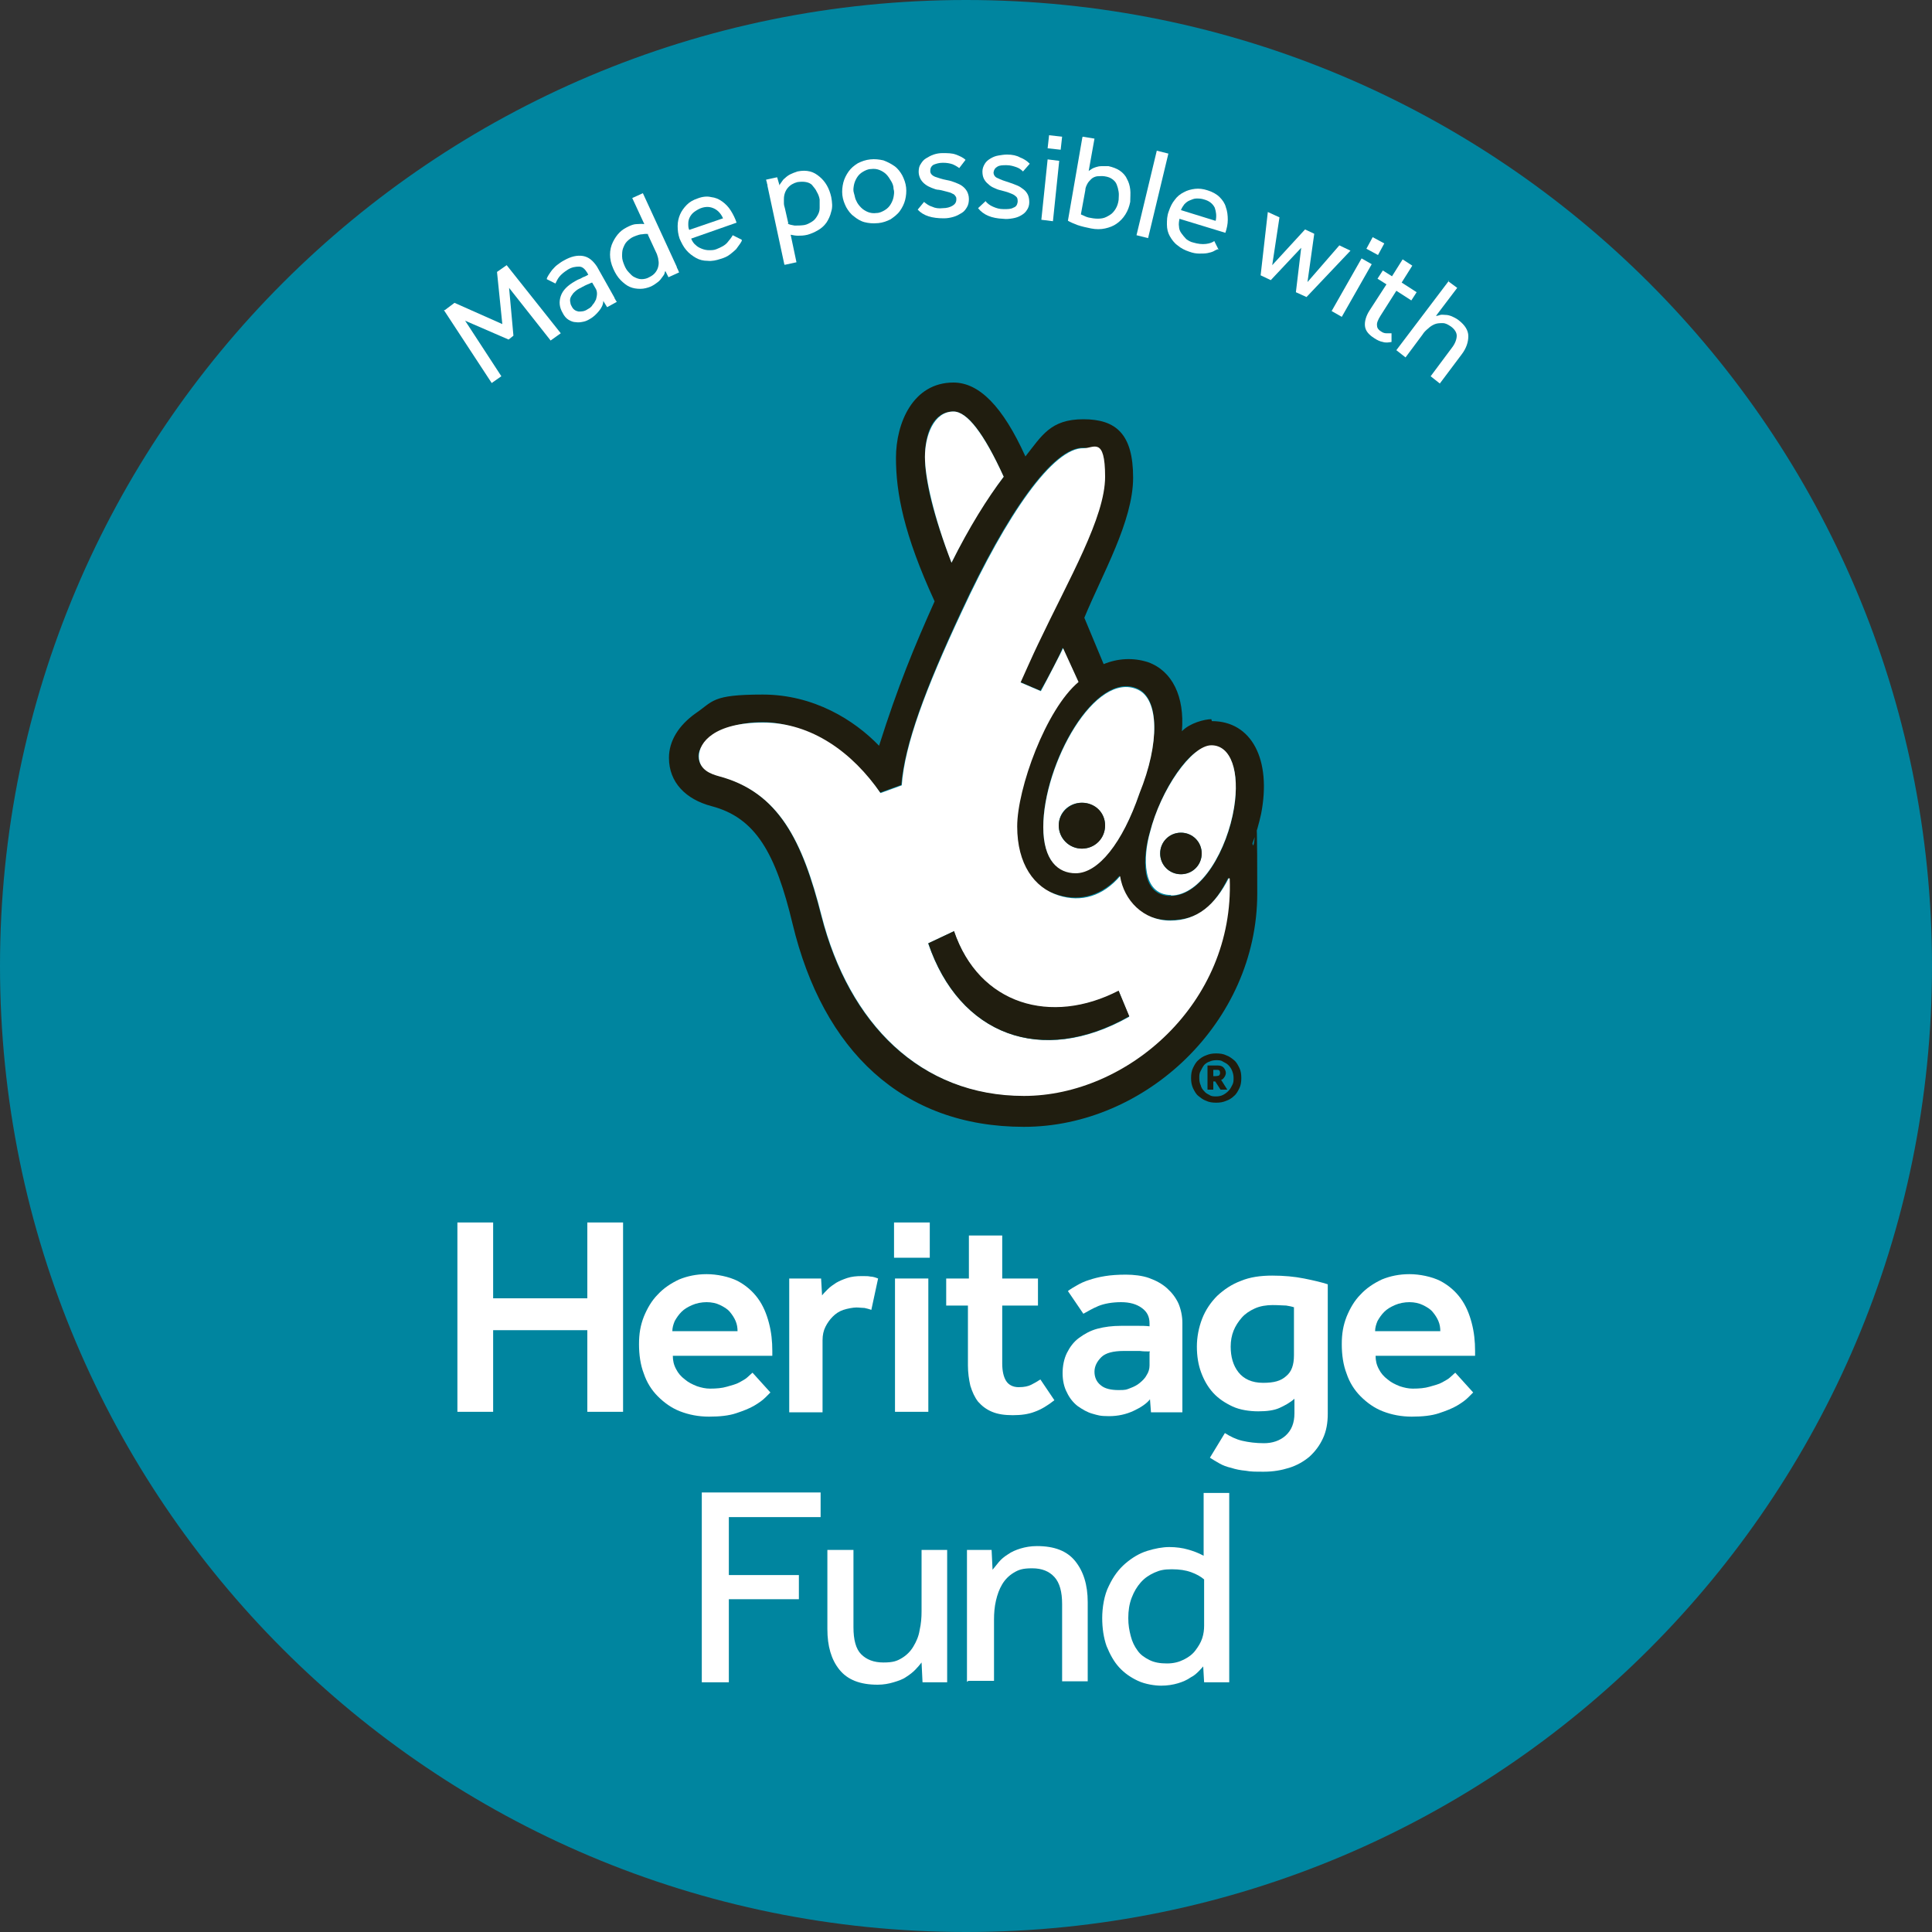 <?xml version="1.0" encoding="UTF-8"?><svg id="a" xmlns="http://www.w3.org/2000/svg" viewBox="0 0 400 400"><rect x="0" y="0" width="400" height="400" fill="#333333" stroke="none"/><defs><style>.b{fill:#fff;}.b,.c,.d{stroke-width:0px;}.c{fill:#00859f;}.d{fill:#201d0f;}</style></defs><path class="c" d="M200,400c110.5,0,200-89.5,200-200S310.5,0,200,0,0,89.5,0,200s89.5,200,200,200"/><path class="b" d="M92.1,64.2l2-1.5,9.9,4.4-1.1-10.8,2-1.4,11.2,14.1-2.1,1.5-8.6-10.9.9,9.9-1,.8-9-3.9,7.5,11.5-2,1.4-9.9-15.1Z"/><path class="b" d="M124.9,62.3c0,.8-.4,1.5-.9,2.1-.5.6-1.1,1.2-1.8,1.6-.5.3-.9.5-1.4.6-.5.1-1,.2-1.6.1-.5,0-1-.2-1.5-.5-.5-.3-.9-.8-1.2-1.4-.7-1.2-.8-2.3-.4-3.5.4-1.2,1.4-2.2,3-3.1.2-.1.5-.3.8-.4s.6-.3.8-.4c.3-.1.5-.2.7-.3s.3-.2.4-.2l-.2-.4c-.5-.8-1-1.3-1.7-1.3-.7,0-1.5.1-2.3.6-.8.5-1.4,1-1.8,1.5-.4.5-.6,1-.8,1.4l-1.8-.9c0-.3.2-.5.4-.9.2-.3.4-.6.7-1,.3-.3.6-.7,1-1,.4-.3.9-.7,1.5-1,1.4-.8,2.7-1.1,3.9-.9,1.2.2,2.1,1,2.9,2.2l3.6,6.4c0,.1.1.3.2.4,0,.1.2.3.3.5l-2,1.1-.8-1.3ZM122.7,58.5c0,0-.2,0-.4.1s-.4.2-.7.3c-.2.1-.5.2-.8.4-.3.1-.5.3-.8.4-.6.3-1,.7-1.3,1-.3.4-.5.7-.6,1s-.1.6,0,1c0,.3.2.6.3.8.3.6.8.9,1.4,1,.6,0,1.2,0,1.9-.5.4-.2.8-.5,1-.9.3-.3.5-.7.7-1.1.1-.4.2-.8.2-1.2,0-.4-.1-.8-.3-1.1l-.7-1.2Z"/><path class="b" d="M137.8,55.9c0,.1-.1.3-.2.6,0,.3-.3.6-.5.9-.2.3-.5.7-.9,1-.4.3-.8.6-1.4.9-.7.3-1.5.5-2.2.5-.8,0-1.5-.1-2.2-.4-.7-.3-1.3-.8-1.9-1.4-.6-.6-1.1-1.4-1.5-2.3-.5-1.1-.7-2.1-.7-3,0-.9.2-1.8.6-2.6.4-.8.8-1.4,1.4-2s1.2-.9,1.8-1.2c.6-.3,1.2-.5,1.7-.5.5,0,1-.1,1.6,0l-2.5-5.4,2.2-1,7,15.2c0,0,0,.2.2.5.1.2.2.5.3.7l-2.2,1-.7-1.4ZM134.4,48.5c-.4-.1-.9-.1-1.4,0-.5,0-1.1.2-1.8.5-.5.2-1,.6-1.4,1-.4.4-.6.9-.8,1.4-.2.5-.2,1.1-.2,1.7s.2,1.2.5,1.9c.2.5.5,1,.9,1.4.4.4.7.8,1.2,1,.4.2.9.4,1.4.4.5,0,1.1-.1,1.6-.4.6-.3,1-.6,1.3-1,.3-.4.5-.8.6-1.3.1-.4.1-.9,0-1.3,0-.4-.2-.8-.3-1.2l-1.9-4.1Z"/><path class="b" d="M153.6,49.7c0,.2-.2.5-.4.8s-.5.7-.8,1.1c-.4.4-.8.7-1.3,1.1-.5.4-1.2.7-1.9.9-.9.3-1.8.5-2.7.4-.9,0-1.7-.2-2.4-.6-.7-.4-1.4-.9-2-1.6-.6-.7-1-1.5-1.4-2.4-.3-.9-.4-1.7-.4-2.6,0-.9.2-1.7.5-2.4.3-.7.8-1.4,1.4-2,.6-.6,1.3-1,2.2-1.3,1-.4,2-.5,2.8-.3.9.1,1.6.4,2.3.9.7.5,1.3,1.1,1.8,1.9.5.8.9,1.6,1.2,2.5l-9.4,3.3c.2.5.5,1,.9,1.3.4.4.8.6,1.3.8.5.2,1,.3,1.5.3.5,0,1,0,1.5-.2,1-.4,1.8-.8,2.3-1.4s.9-1.1,1.1-1.5l1.8.9ZM149.7,45.2c-.4-.9-1-1.6-1.8-2-.8-.4-1.7-.5-2.8-.1-.5.2-1,.5-1.4.8-.4.3-.7.7-.9,1.1-.2.4-.3.8-.3,1.3,0,.5,0,.9.2,1.3l7-2.4Z"/><path class="b" d="M162.4,54.8l-3.5-16.3c0-.2,0-.3-.1-.5,0-.2-.1-.4-.2-.8l2.3-.5.5,1.7c0-.2.2-.4.4-.7.2-.3.4-.6.7-.8.3-.3.7-.6,1.1-.8.4-.2.9-.4,1.5-.6,1-.2,1.8-.2,2.6,0,.8.2,1.4.6,2,1.1.6.5,1.1,1.1,1.5,1.8.4.7.7,1.5.9,2.4.2,1.1.3,2.1,0,3-.2.9-.6,1.7-1,2.3-.5.7-1.1,1.2-1.8,1.6s-1.4.7-2.1.9c-.8.2-1.5.2-2,.2-.5,0-1-.1-1.5-.2l1.2,5.7-2.3.5ZM163.1,46.3c.3.2.8.3,1.4.4.6,0,1.3,0,2-.1.6-.1,1.1-.4,1.6-.7.5-.3.8-.7,1.1-1.2.3-.5.5-1,.5-1.6,0-.6,0-1.2,0-1.8-.1-.6-.3-1.1-.6-1.6-.2-.5-.6-.9-.9-1.3s-.8-.6-1.3-.7-1.1-.1-1.8,0c-.8.2-1.5.6-2,1.2-.5.6-.8,1.4-.8,2.3,0,.3,0,.6,0,.9,0,.3.1.7.2,1l.7,3.1Z"/><path class="b" d="M181.7,46.2c-1,.1-1.9,0-2.7-.2s-1.6-.7-2.2-1.2c-.7-.5-1.2-1.2-1.6-1.9-.4-.8-.7-1.6-.8-2.5s0-1.8.2-2.6c.2-.8.6-1.6,1.1-2.3.5-.7,1.1-1.2,1.9-1.7.8-.4,1.6-.7,2.6-.8.9-.1,1.8,0,2.7.2.8.3,1.6.7,2.3,1.2.7.5,1.2,1.2,1.6,1.9.4.8.7,1.6.8,2.5s0,1.8-.2,2.6c-.2.8-.6,1.6-1.1,2.3-.5.7-1.2,1.2-1.9,1.7-.8.4-1.6.7-2.6.8ZM181.5,44.1c.6,0,1.2-.3,1.7-.6.5-.3.9-.7,1.2-1.2.3-.5.5-1,.6-1.5.1-.6.2-1.1,0-1.7,0-.6-.2-1.1-.5-1.6-.3-.5-.6-1-1-1.4-.4-.4-.9-.7-1.4-.9s-1.1-.3-1.8-.2c-.6,0-1.2.3-1.7.6-.5.3-.9.7-1.2,1.2-.3.5-.5,1-.6,1.5-.1.6-.2,1.1,0,1.7s.2,1.1.5,1.6c.2.5.6,1,1,1.4.4.4.9.7,1.4.9.5.2,1.1.3,1.8.2Z"/><path class="b" d="M191.3,41.8c.5.4,1,.8,1.7,1,.6.3,1.4.4,2.2.3.8,0,1.5-.2,2-.5.5-.3.8-.7.8-1.3,0-.3,0-.5-.2-.7-.1-.2-.3-.4-.6-.5-.3-.2-.7-.3-1.1-.4-.5-.1-1-.3-1.7-.4-.5,0-1-.2-1.5-.4-.5-.2-.9-.4-1.3-.7s-.7-.6-1-1.1c-.2-.4-.4-.9-.4-1.5,0-.6.1-1.2.4-1.6.3-.5.6-.9,1.1-1.2.5-.3,1-.6,1.6-.8.6-.2,1.2-.3,1.8-.3,1.1,0,2,0,2.8.3.8.3,1.5.6,2,1.1l-1.3,1.7c-.4-.3-.9-.6-1.4-.8-.6-.2-1.2-.3-2-.3-.8,0-1.4.2-1.9.4-.5.3-.7.7-.7,1.3,0,.5.3.9,1,1.2.6.2,1.4.5,2.5.7.6.1,1.2.3,1.7.5s1,.4,1.4.7c.4.3.7.6,1,1.1.2.4.4.9.4,1.6,0,.6-.1,1.2-.4,1.7s-.6.9-1.1,1.2c-.5.3-1,.6-1.7.8s-1.3.3-2,.3c-2.4,0-4.2-.5-5.4-1.8l1.4-1.7Z"/><path class="b" d="M204,41.6c.4.5.9.9,1.6,1.2s1.3.5,2.2.5c.8,0,1.5,0,2-.3.6-.2.8-.6.9-1.2,0-.3,0-.5-.1-.8-.1-.2-.3-.4-.6-.6-.3-.2-.6-.3-1.1-.5-.5-.2-1-.3-1.7-.5-.5-.1-1-.3-1.4-.5-.5-.2-.9-.5-1.2-.8-.4-.3-.7-.7-.9-1.1-.2-.4-.3-.9-.3-1.5,0-.6.2-1.1.5-1.6s.7-.8,1.2-1.1c.5-.3,1-.5,1.6-.6.6-.1,1.2-.2,1.8-.2,1.1,0,2,.2,2.7.6.8.3,1.4.7,2,1.3l-1.4,1.6c-.4-.4-.8-.7-1.4-.9s-1.2-.4-2-.4c-.8,0-1.4,0-1.9.3s-.7.6-.8,1.2c0,.5.3,1,.9,1.2.6.3,1.4.6,2.4.9.6.2,1.1.4,1.6.6.5.2.9.5,1.3.8s.7.7.9,1.1c.2.4.3,1,.3,1.6,0,.6-.2,1.2-.5,1.6-.3.5-.7.8-1.2,1.1-.5.3-1.1.5-1.7.6-.6.1-1.3.2-2,.1-2.4-.1-4.1-.8-5.2-2.2l1.6-1.5Z"/><path class="b" d="M216.9,33l2.4.3-1.3,12.5-2.4-.3,1.3-12.5ZM217.2,28l2.7.3-.3,2.7-2.7-.3.3-2.7Z"/><path class="b" d="M224.2,28.3l2.4.4-1.2,6.7c.2-.1.4-.3.6-.4.3-.2.6-.3.9-.4.3-.1.7-.2,1.2-.2s.9,0,1.4,0c.9.2,1.7.5,2.3.9s1.2,1,1.5,1.7c.4.7.6,1.4.7,2.2.1.8,0,1.7,0,2.6-.2,1-.5,1.8-1,2.6-.5.8-1.1,1.4-1.8,1.9-.7.5-1.5.8-2.4,1s-1.9.2-2.9,0c-1-.2-1.9-.4-2.8-.7-.8-.3-1.5-.6-2-.9l3-17.3ZM223.8,44.4c.2.1.5.2.9.4s.9.3,1.6.4c.7.1,1.3.1,1.9,0,.6-.1,1.1-.4,1.6-.7.5-.3.9-.8,1.2-1.3.3-.5.5-1.1.6-1.8,0-.6.1-1.1,0-1.7s-.2-1-.4-1.5c-.2-.5-.5-.8-.9-1.1-.4-.3-.9-.5-1.6-.6-.6-.1-1.1,0-1.6,0-.5.1-.9.3-1.2.6-.3.3-.6.6-.8,1-.2.4-.4.8-.4,1.3l-.9,4.9Z"/><path class="b" d="M239.5,31.2l2.4.6-4.2,17.5-2.4-.6,4.2-17.5Z"/><path class="b" d="M252.1,51.6c-.2.1-.5.2-.8.4-.4.2-.8.3-1.3.4s-1.1.1-1.7.1c-.6,0-1.3-.1-2.1-.4-.9-.3-1.7-.7-2.4-1.3-.7-.5-1.2-1.2-1.6-1.9-.4-.7-.6-1.5-.6-2.4,0-.9,0-1.8.4-2.8.3-.9.7-1.7,1.2-2.3.5-.7,1.1-1.2,1.9-1.6.7-.4,1.5-.6,2.3-.7.8-.1,1.7,0,2.6.3,1,.3,1.9.8,2.5,1.4.6.6,1.1,1.3,1.3,2.1.3.8.4,1.7.4,2.6s-.2,1.8-.5,2.7l-9.5-2.9c-.1.5-.2,1.1-.1,1.6,0,.5.2,1,.5,1.4.3.4.6.8,1,1.2.4.3.9.6,1.4.7,1,.3,1.9.4,2.7.3.8-.1,1.3-.3,1.7-.6l.9,1.8ZM251.7,45.7c.2-1,.1-1.8-.2-2.7-.4-.8-1.1-1.4-2.2-1.7-.6-.2-1.1-.2-1.6-.2-.5,0-.9.2-1.4.4s-.8.5-1.1.8c-.3.4-.5.7-.7,1.2l7.1,2.2Z"/><path class="b" d="M262.5,43.9l2.4,1.1-1.5,9.9,6.8-7.4,1.9.9-1.4,10,6.6-7.6,2.3,1.1-9.1,9.6-2.2-1,1.1-9.2-6.3,6.7-2.1-1,1.5-13.2Z"/><path class="b" d="M281.9,53.5l2.1,1.2-6.2,10.9-2.1-1.2,6.2-10.9ZM284.2,49.1l2.4,1.3-1.3,2.4-2.4-1.3,1.3-2.4Z"/><path class="b" d="M287.1,58.9l-1.9-1.2,1.1-1.7,1.9,1.2,2.2-3.5,2,1.3-2.2,3.5,3.1,2-1.1,1.7-3.1-2-3.3,5.2c-.5.8-.8,1.5-.7,2,0,.5.3.9.8,1.2.4.3.8.4,1.1.4.3,0,.7,0,1.1,0v1.8c-.6.1-1.2.2-1.8,0-.6-.1-1.2-.4-1.8-.8-1.1-.7-1.8-1.5-1.9-2.5-.1-.9.2-2.1,1-3.3l3.5-5.4Z"/><path class="b" d="M299.8,58.2l1.9,1.4-4.4,5.8c.3,0,.6-.1.9-.2s.7,0,1.1,0c.4,0,.8.1,1.3.3.4.2.9.4,1.4.8,1.3,1,2,2.1,2,3.3s-.4,2.5-1.4,3.8l-4.5,6-1.9-1.5,4.4-5.9c.7-.9,1-1.8,1-2.5,0-.7-.5-1.4-1.2-1.9-.6-.4-1.1-.7-1.7-.7-.5,0-1.1,0-1.6.2-.5.2-1,.5-1.4.9-.5.4-.9.8-1.2,1.3l-3.5,4.7-1.9-1.5,10.9-14.4Z"/><path class="d" d="M250.8,148.9c-1.4,0-4.5.8-6.1,2.5.6-7.2-2-12.5-7-14.3-3.1-1-6.3-.8-9.2.4l-4-9.6c3.7-9,10.1-20,10.1-29s-3.5-12.1-10.3-12.1-8.6,3.4-12,7.7c-4.7-10.4-9.6-15.3-14.9-15.3-8.4,0-11.9,8.4-11.9,15.6s1.6,15.8,8,29.7c-4.3,9.6-7.6,17.6-11.5,29.9-5.1-5.3-13.5-10.6-24.1-10.6s-10.2,1.4-13.9,3.9c-3.5,2.5-5.5,5.7-5.5,9.2,0,5.1,3.5,8.6,8.8,10,9.2,2.4,13.3,9.8,16.8,24.4,6.3,26.2,22.7,42,47.9,42s48.3-21.7,48.3-48.3-.4-7-1-10.4c.8-2,1.4-4.3,1.8-6.1,2.2-11.3-2-19.2-10.2-19.2ZM211.9,226.8c-21.5,0-36.2-14.9-41.9-37.3-3.9-15.4-8.8-25.6-21.3-28.9-1.4-.4-4.1-1.4-4.1-4.1s4.7-7,13.3-7,18.6,6.3,24.3,14.6l4.4-1.6c.7-8.4,4.9-19.8,12.4-35.9,9.4-20.3,19-34.1,25.3-33.9,2,0,4.4,2.5,4.4,5.9,0,8.4-7.4,21-13.9,34.7-.7,1.4-3.6,7.9-3.6,7.9l4.2,1.8c1.4-2.3,4.3-7.9,4.6-8.9l3.2,7c-6.8,5.7-12.7,19.2-12.7,29.9s3.5,12.6,8.6,14.3c4.7,1.4,9.2,0,12.7-4,.8,4.9,4.1,9.2,10.4,9.2s9.3-3.2,12.1-8.8c1,25.8-20.3,45-42.6,45ZM197.4,85.2c2.9,0,6.3,4.5,10.4,13.5-3.5,4.5-7.2,10.4-10.8,17.8-3.7-9.6-5.5-16.8-5.5-21.9s1.8-9.4,5.9-9.4ZM235.9,164.2c-3.5,10.2-8.5,16.5-13.2,16.5-3.7,0-6.7-2.6-6.7-9.6,0-13.1,10.8-32.5,19.6-28.5,4.3,2,4.6,10.9.3,21.5ZM250.8,154.4c4.1,0,5.9,5.5,4.7,12.9-1.4,8.6-6.7,18.2-13.1,18.2s-5.8-8.1-4.4-13c2.3-8.8,8.2-18,12.7-18Z"/><path class="b" d="M254.4,181.8c-2.8,5.5-6.5,8.8-12.1,8.8s-9.6-4.2-10.4-9.2c-3.5,4.1-8,5.5-12.7,4-5.1-1.6-8.6-6.5-8.6-14.3s5.9-24.2,12.7-29.9l-3.2-7c-.4.9-3.3,6.5-4.6,8.9l-4.2-1.8s2.9-6.5,3.6-7.9c6.5-13.7,13.9-26.3,13.9-34.7s-2.4-5.9-4.4-5.9c-6.3-.2-15.9,13.6-25.3,33.9-7.5,16-11.8,27.5-12.4,35.9l-4.4,1.6c-5.7-8.3-14.2-14.6-24.3-14.6s-13.3,4.1-13.3,7,2.7,3.7,4.1,4.1c12.5,3.3,17.4,13.5,21.3,28.9,5.7,22.3,20.5,37.3,41.9,37.3s43.6-19.2,42.6-45ZM192.2,195.3l5.3-2.5c5.2,15.4,20.2,19.6,34.1,12.4l2.2,5.3c-18.2,10.3-35.2,3.7-41.6-15.1Z"/><path class="b" d="M207.8,98.7c-4.1-9-7.6-13.5-10.4-13.5-4.1,0-5.9,5.1-5.9,9.4s1.8,12.3,5.5,21.9c3.7-7.4,7.4-13.3,10.8-17.8Z"/><path class="b" d="M216,171.2c0,7,3.1,9.6,6.7,9.6,4.7,0,9.7-6.3,13.2-16.5,4.3-10.6,4-19.5-.3-21.5-8.8-4.1-19.6,15.4-19.6,28.5ZM224,175.7c-2.6,0-4.8-2.1-4.8-4.8s2.1-4.7,4.8-4.7,4.8,2.1,4.8,4.7-2.1,4.8-4.8,4.8Z"/><path class="b" d="M242.4,185.4c6.4,0,11.7-9.6,13.1-18.2,1.2-7.4-.6-12.9-4.7-12.9s-10.5,9.2-12.7,18c-1.4,4.9-1.8,13,4.4,13ZM244.5,172.4c2.4,0,4.3,1.9,4.3,4.3s-1.9,4.3-4.3,4.3-4.3-1.9-4.3-4.3,1.9-4.3,4.3-4.3Z"/><path class="d" d="M224,166.2c-2.6,0-4.8,2.1-4.8,4.7s2.1,4.8,4.8,4.8,4.8-2.1,4.8-4.8-2.1-4.7-4.8-4.7Z"/><path class="d" d="M197.5,192.8l-5.3,2.5c6.4,18.9,23.3,25.5,41.6,15.1l-2.2-5.3c-13.9,7.2-28.9,3-34.1-12.4Z"/><path class="d" d="M244.5,181c2.4,0,4.3-1.9,4.3-4.3s-1.9-4.3-4.3-4.3-4.3,1.9-4.3,4.3,1.9,4.3,4.3,4.3Z"/><path class="d" d="M252.8,223.6c.3-.1.5-.3.7-.6.2-.3.3-.6.3-.9s-.2-.8-.5-1.1c-.3-.3-.7-.4-1.2-.4h-2.1v5h1.2v-1.7h.4l1.1,1.7h1.4l-1.2-1.9ZM252.4,222.7c-.1,0-.4.1-.7.1h-.5v-1.3h.7c.2,0,.4,0,.5.1.1,0,.2.3.2.5s0,.4-.2.5Z"/><path class="d" d="M256.6,221.1c-.3-.6-.6-1.2-1.1-1.6-.5-.4-1-.8-1.6-1-.6-.3-1.3-.4-2.1-.4s-1.4.1-2.1.4c-.6.2-1.2.6-1.6,1-.5.4-.8,1-1.1,1.6-.3.6-.4,1.3-.4,2.1s.1,1.4.4,2.1c.3.6.6,1.2,1.1,1.6.5.4,1,.8,1.6,1,.6.3,1.3.4,2.1.4s1.4-.1,2.1-.4c.6-.2,1.2-.6,1.6-1,.5-.4.8-1,1.1-1.6.3-.6.4-1.3.4-2.1s-.1-1.5-.4-2.1ZM255.1,224.7c-.2.4-.4.8-.8,1.2-.3.3-.7.6-1.1.8-.4.2-.9.3-1.4.3s-1,0-1.4-.3c-.4-.2-.8-.4-1.1-.8-.3-.3-.6-.7-.7-1.2-.2-.4-.3-.9-.3-1.5s0-1,.3-1.5c.2-.4.4-.8.7-1.2.3-.3.7-.6,1.1-.7.4-.2.9-.3,1.4-.3s1,0,1.4.3c.4.2.8.4,1.1.7.3.3.6.7.8,1.2.2.5.3,1,.3,1.5s0,1-.3,1.5Z"/><path class="b" d="M94.7,253.1h7.4v15.7h19.5v-15.7h7.4v39.2h-7.4v-16.9h-19.5v16.9h-7.4v-39.2Z"/><path class="b" d="M159.5,288.3c-.1.1-.4.4-1,1s-1.3,1.1-2.3,1.7-2.3,1.1-3.8,1.6c-1.5.5-3.4.7-5.6.7s-4.2-.4-6-1.1c-1.8-.7-3.3-1.8-4.6-3.1-1.3-1.3-2.3-2.9-2.9-4.7-.7-1.8-1-3.9-1-6.1s.3-3.9,1-5.7c.7-1.7,1.6-3.3,2.9-4.6,1.2-1.3,2.7-2.3,4.4-3.1,1.7-.7,3.6-1.1,5.7-1.1s4.6.5,6.4,1.4c1.7.9,3.1,2.1,4.2,3.6,1.1,1.5,1.8,3.2,2.3,5.1.5,1.9.7,3.8.7,5.8v1h-20.6c0,1,.2,1.9.7,2.8.4.8,1,1.5,1.8,2.1.7.6,1.5,1,2.5,1.4.9.3,1.8.5,2.7.5,1.3,0,2.5-.1,3.5-.4,1-.3,1.9-.5,2.6-.9s1.3-.7,1.7-1.1c.4-.4.8-.7,1-.9l3.8,4.2ZM152.7,275.6c0-.7-.1-1.4-.4-2.1-.3-.7-.7-1.3-1.2-1.9s-1.2-1-2-1.4c-.8-.4-1.8-.6-2.8-.6s-2.1.2-3,.6c-.9.4-1.6.8-2.2,1.4s-1,1.2-1.4,1.9c-.3.7-.5,1.4-.5,2.1h13.5Z"/><path class="b" d="M163.4,264.7h6.6l.2,3.5c.3-.4.7-.8,1.2-1.3.5-.5,1.1-.9,1.7-1.3.7-.4,1.4-.7,2.3-1,.9-.3,1.9-.4,3-.4s1.3,0,1.8.1c.5,0,1.1.2,1.6.4l-1.4,6.5c-.5-.2-1-.3-1.4-.4-.5,0-1.1-.1-1.7-.1s-1.8.2-2.7.5c-.9.3-1.6.8-2.2,1.4-.6.6-1.1,1.3-1.5,2.1-.4.8-.6,1.7-.6,2.8v14.9h-6.9v-27.6Z"/><path class="b" d="M185.1,253.1h7.4v7.3h-7.4v-7.3ZM185.3,264.7h6.9v27.6h-6.9v-27.6Z"/><path class="b" d="M200.6,270.3h-4.7v-5.6h4.7v-8.9h6.9v8.9h7.4v5.6h-7.4v12c0,1.6.3,2.8.8,3.6s1.4,1.3,2.6,1.3,2-.2,2.6-.5c.6-.3,1.3-.7,1.9-1.1l2.9,4.3c-1.4,1.1-2.7,1.9-4.1,2.4-1.3.5-2.8.7-4.5.7s-3.1-.2-4.3-.7c-1.2-.5-2.1-1.2-2.9-2.1-.7-.9-1.2-2-1.6-3.3-.3-1.3-.5-2.7-.5-4.2v-12.5Z"/><path class="b" d="M238.1,289.7c-.7.9-1.9,1.7-3.4,2.4-1.5.7-3.2,1.1-5.1,1.1s-2.3-.2-3.4-.5-2.1-.9-3.1-1.6c-.9-.7-1.7-1.7-2.2-2.8-.6-1.1-.9-2.5-.9-4s.3-3,.9-4.2,1.4-2.3,2.5-3.1c1.1-.8,2.3-1.5,3.8-1.9,1.5-.4,3.1-.6,4.9-.6s1.2,0,1.8,0c.7,0,1.3,0,1.9,0,.7,0,1.4,0,2.2.1v-.6c0-1.4-.5-2.4-1.6-3.2-1.1-.8-2.5-1.2-4.3-1.2s-3.5.3-4.7.8c-1.2.5-2.2,1.1-3.1,1.6l-3.2-4.7c.5-.4,1.2-.8,1.9-1.2s1.5-.8,2.5-1.1c.9-.3,2-.6,3.3-.8,1.2-.2,2.7-.3,4.3-.3s3.4.2,4.8.7c1.4.5,2.7,1.2,3.7,2.1,1,.9,1.8,1.9,2.4,3.2.5,1.2.8,2.6.8,4v18.5h-6.5l-.2-2.6ZM238.1,279.8c-.7,0-1.4,0-2.1-.1-.5,0-1.1,0-1.7,0-.6,0-1.1,0-1.6,0-2.2,0-3.8.4-4.7,1.3-.9.9-1.4,1.9-1.4,3s.4,2.1,1.3,2.8c.8.7,2.1,1,3.7,1s1.6-.1,2.4-.4c.8-.3,1.4-.6,2-1.1s1.1-1,1.4-1.6c.4-.6.6-1.3.6-2v-2.7Z"/><path class="b" d="M253.6,296.7c1.1.7,2.3,1.3,3.6,1.6,1.3.3,2.8.5,4.5.5s3.3-.5,4.5-1.6c1.2-1.1,1.8-2.6,1.8-4.6v-3c-.9.8-2,1.4-3.1,1.9-1.1.5-2.6.7-4.4.7s-3.8-.3-5.3-1c-1.5-.7-2.9-1.6-4-2.8-1.1-1.2-1.9-2.6-2.5-4.2-.6-1.6-.9-3.4-.9-5.4s.4-4,1.1-5.8c.7-1.8,1.8-3.4,3.1-4.7,1.4-1.3,3-2.4,4.9-3.1,1.9-.8,4.1-1.1,6.5-1.1s4.6.2,6.6.6c2,.4,3.7.8,4.9,1.2v26.8c0,1.9-.3,3.6-1,5.1-.7,1.5-1.6,2.7-2.8,3.8-1.2,1-2.6,1.8-4.2,2.3-1.6.5-3.3.8-5.2.8s-2.7,0-3.8-.2c-1.1-.1-2.1-.3-3-.6-.9-.2-1.7-.5-2.4-.9-.7-.4-1.4-.8-2-1.2l3.1-5.1ZM268,270.7c-.5-.2-1.1-.3-1.7-.4-.6,0-1.5-.1-2.8-.1s-2.6.2-3.7.7c-1.1.5-2,1.1-2.7,1.9-.7.8-1.3,1.7-1.7,2.7-.4,1-.6,2.1-.6,3.3,0,2.1.5,3.9,1.6,5.3,1.1,1.4,2.8,2.2,5.1,2.2s3.7-.4,4.8-1.4c1.1-.9,1.6-2.3,1.6-4.3v-9.9Z"/><path class="b" d="M305,288.3c-.1.1-.4.4-1,1s-1.3,1.1-2.3,1.7-2.3,1.1-3.8,1.6c-1.5.5-3.4.7-5.6.7s-4.2-.4-6-1.1c-1.8-.7-3.3-1.8-4.6-3.1-1.3-1.3-2.3-2.9-2.9-4.7-.7-1.8-1-3.9-1-6.1s.3-3.9,1-5.7c.7-1.7,1.6-3.3,2.9-4.6,1.2-1.3,2.7-2.3,4.4-3.1,1.7-.7,3.6-1.1,5.7-1.1s4.6.5,6.4,1.4c1.7.9,3.1,2.1,4.2,3.6,1.1,1.5,1.8,3.2,2.3,5.1.5,1.9.7,3.8.7,5.8v1h-20.6c0,1,.2,1.9.7,2.8.4.8,1,1.5,1.8,2.1.7.6,1.5,1,2.5,1.4.9.3,1.8.5,2.7.5,1.3,0,2.5-.1,3.5-.4,1-.3,1.9-.5,2.6-.9s1.3-.7,1.7-1.1c.4-.4.8-.7,1-.9l3.8,4.2ZM298.2,275.6c0-.7-.1-1.4-.4-2.1-.3-.7-.7-1.3-1.2-1.9s-1.2-1-2-1.4c-.8-.4-1.8-.6-2.8-.6s-2.1.2-3,.6c-.9.4-1.6.8-2.2,1.4s-1,1.2-1.4,1.9c-.3.7-.5,1.4-.5,2.1h13.5Z"/><path class="b" d="M145.3,309h24.6v5.1h-19v12h14.5v5h-14.5v17.2h-5.6v-39.2Z"/><path class="b" d="M171.4,320.9h5.3v16c0,2.6.5,4.5,1.6,5.6s2.6,1.7,4.6,1.7,2.8-.3,3.8-.9c1-.6,1.8-1.4,2.4-2.4.6-1,1.1-2.1,1.3-3.4.3-1.3.4-2.6.4-3.9v-12.7h5.3v25.7c0,.6,0,1.1,0,1.7h-5.1l-.2-4.1c-.4.5-.8,1-1.3,1.5-.5.5-1.1,1-1.9,1.5-.7.5-1.6.8-2.6,1.1-1,.3-2.1.5-3.3.5-3.6,0-6.2-1-7.9-3.1-1.7-2.1-2.5-4.9-2.5-8.4v-16.4Z"/><path class="b" d="M200.2,348.2v-25.6c0-.4,0-.9,0-1.7h5.1l.2,4.1c.4-.5.8-1,1.3-1.6.5-.6,1.1-1.1,1.9-1.6.7-.5,1.6-.9,2.6-1.2,1-.3,2.1-.5,3.4-.5,3.6,0,6.2,1,7.9,3.1,1.7,2.1,2.6,4.9,2.6,8.5v16.4h-5.3v-16c0-2.5-.5-4.4-1.6-5.6-1.1-1.2-2.6-1.8-4.6-1.8s-2.8.3-3.8.9c-1,.6-1.8,1.4-2.4,2.4-.6,1-1,2.1-1.3,3.4-.3,1.3-.4,2.6-.4,3.9v12.7h-5.3Z"/><path class="b" d="M249.3,344.8c-.2.2-.5.6-1,1.1-.5.5-1,1-1.8,1.4-.7.5-1.6.9-2.6,1.2s-2.2.5-3.5.5-3.3-.3-4.8-1c-1.5-.7-2.8-1.6-3.9-2.8-1.1-1.2-1.9-2.7-2.6-4.4-.6-1.7-.9-3.7-.9-5.8s.4-4.8,1.4-6.7c.9-1.9,2-3.4,3.4-4.6,1.4-1.2,2.9-2.1,4.5-2.6,1.6-.5,3.2-.8,4.6-.8s2.8.2,3.8.5c1.1.3,2.2.7,3.3,1.3v-13h5.3v37.5c0,.6,0,1.1,0,1.7h-5.2l-.2-3.5ZM249.3,327c-.7-.6-1.6-1.1-2.7-1.5-1.1-.4-2.4-.6-4-.6s-2.5.2-3.6.7c-1.1.5-2,1.1-2.8,2-.8.9-1.4,1.9-1.9,3.2-.5,1.3-.7,2.7-.7,4.2s.2,2.5.5,3.7c.3,1.2.8,2.2,1.4,3,.6.9,1.5,1.5,2.5,2,1,.5,2.2.7,3.6.7s2.5-.3,3.5-.8c1-.5,1.8-1.1,2.4-1.9.6-.8,1.1-1.6,1.4-2.5.3-.9.4-1.8.4-2.6v-9.8Z"/></svg>